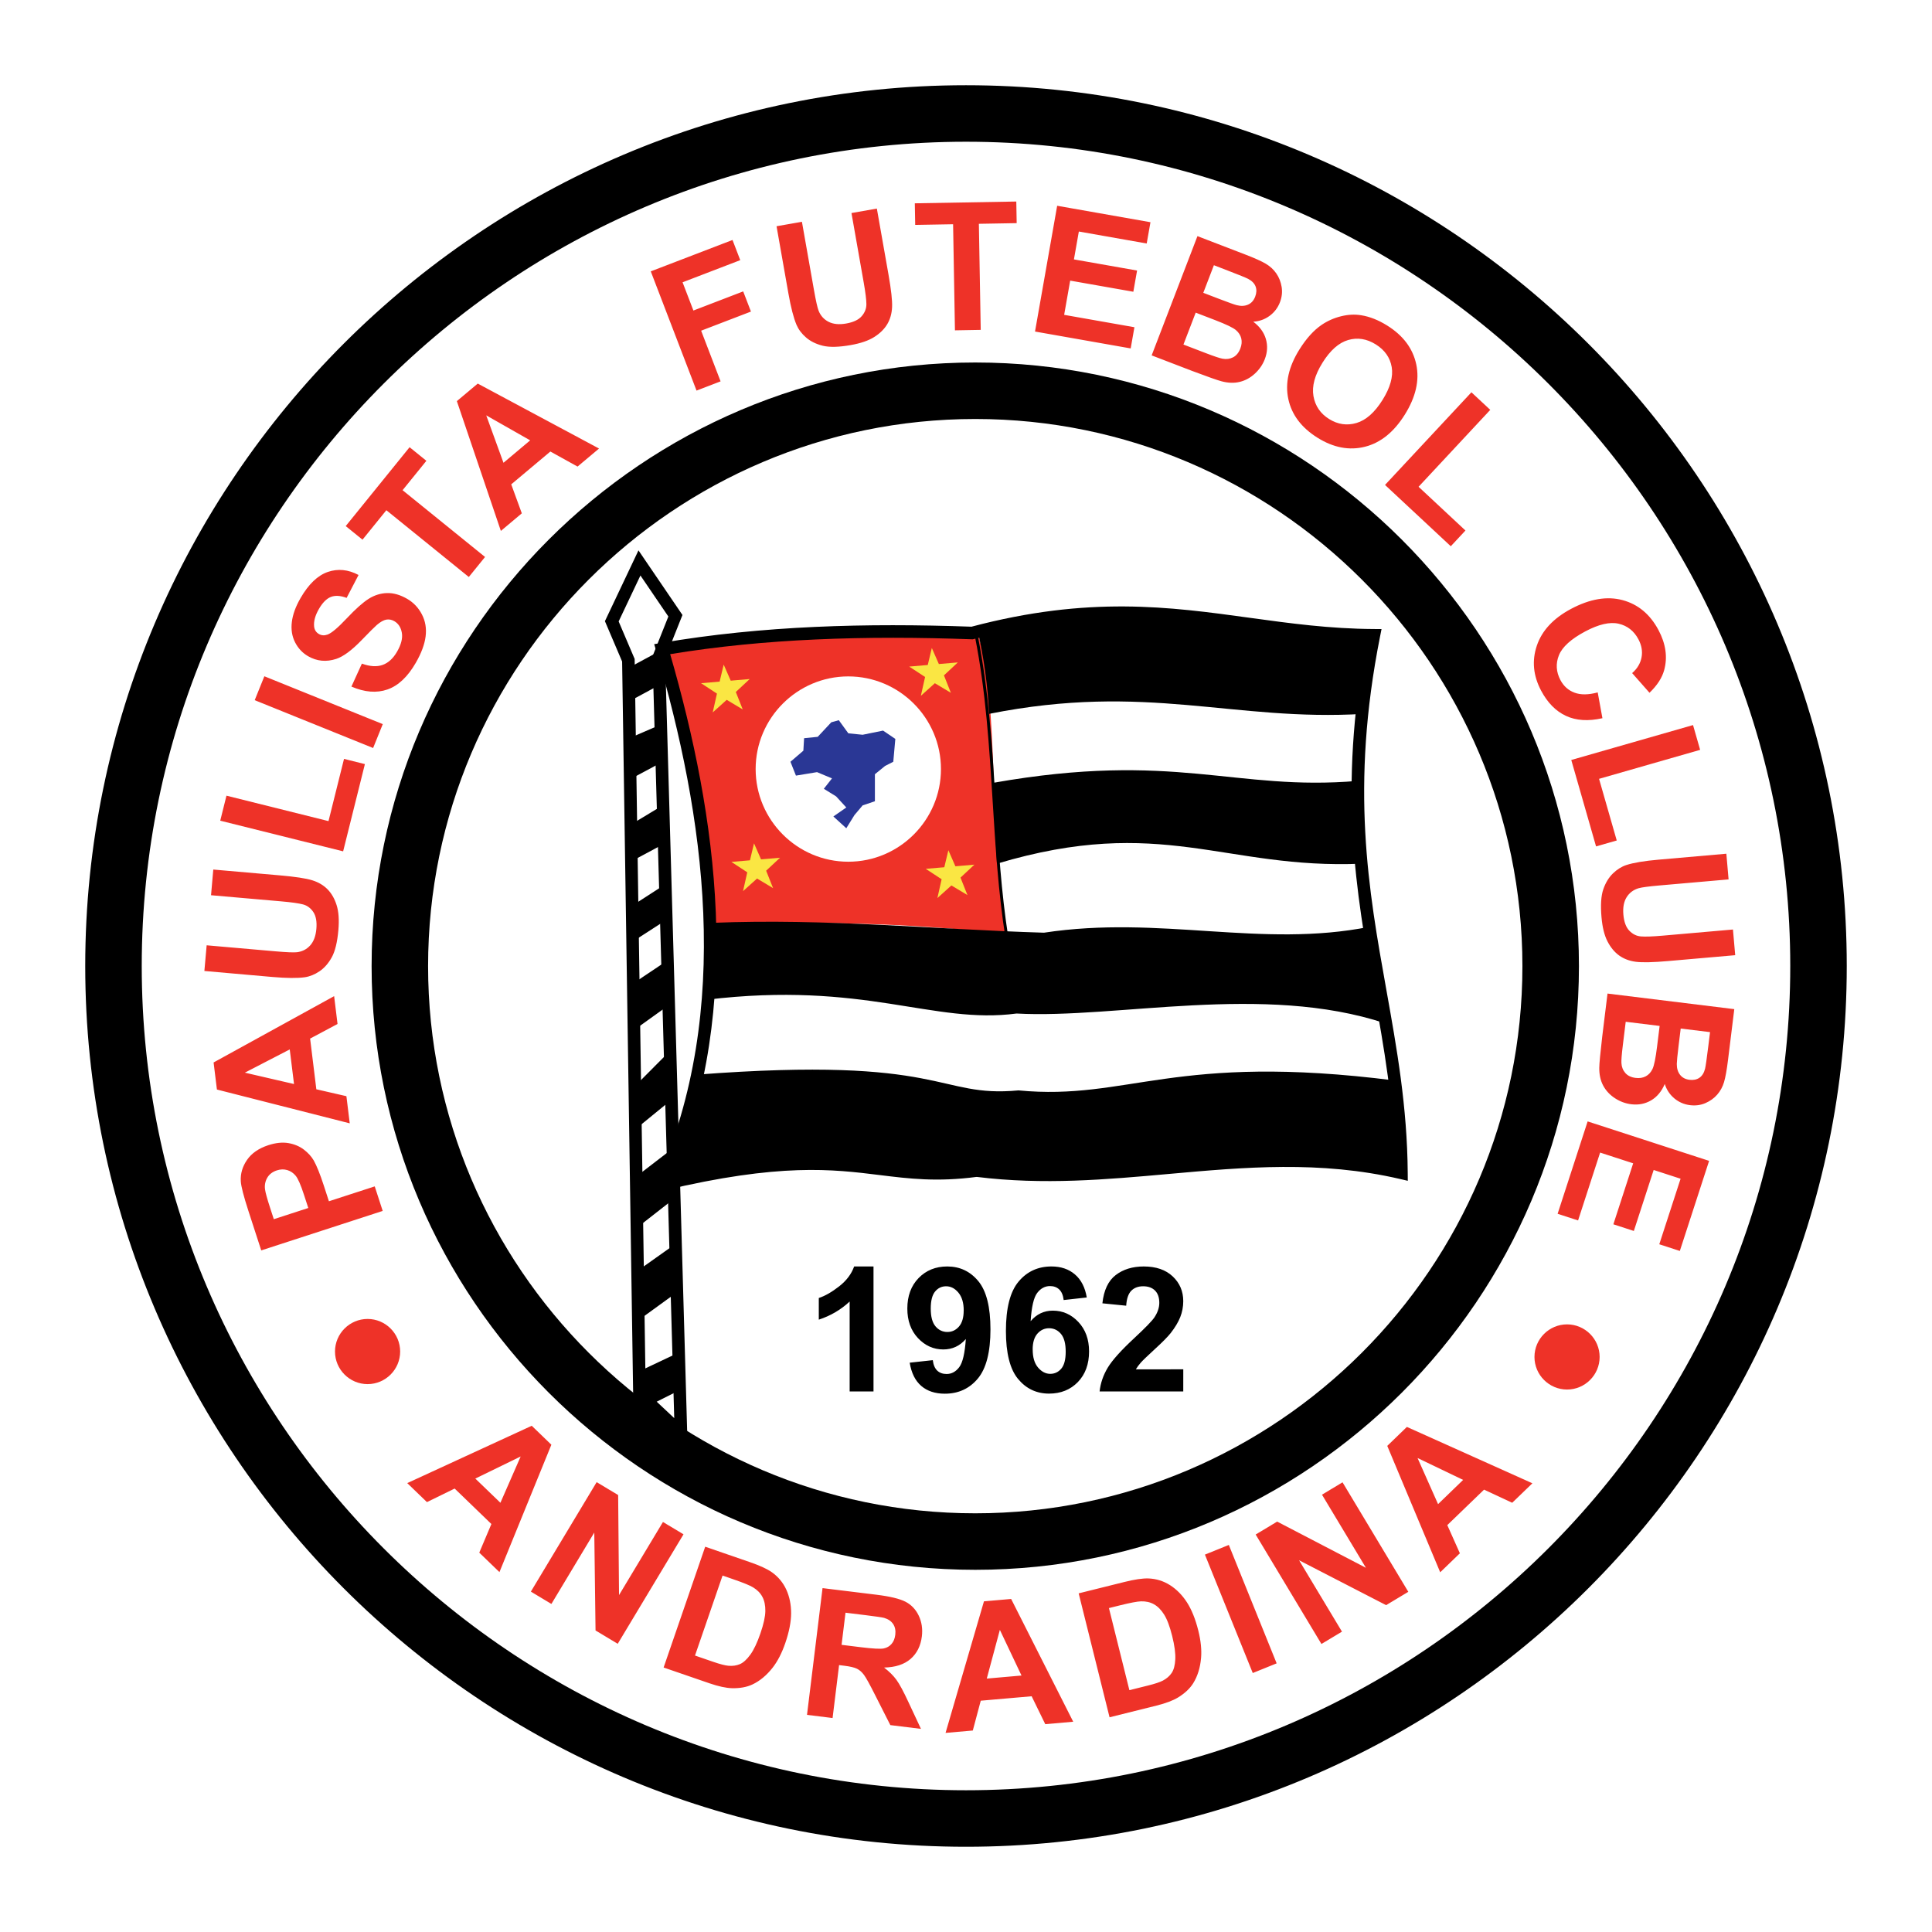 <?xml version="1.0" encoding="utf-8"?>
<!-- Generator: Adobe Illustrator 13.0.0, SVG Export Plug-In . SVG Version: 6.00 Build 14948)  -->
<!DOCTYPE svg PUBLIC "-//W3C//DTD SVG 1.0//EN" "http://www.w3.org/TR/2001/REC-SVG-20010904/DTD/svg10.dtd">
<svg version="1.0" id="Layer_1" xmlns="http://www.w3.org/2000/svg" xmlns:xlink="http://www.w3.org/1999/xlink" x="0px" y="0px"
	 width="192.756px" height="192.756px" viewBox="0 0 192.756 192.756" enable-background="new 0 0 192.756 192.756"
	 xml:space="preserve">
<g>
	<polygon fill-rule="evenodd" clip-rule="evenodd" fill="#FFFFFF" points="0,0 192.756,0 192.756,192.756 0,192.756 0,0 	"/>
	<path d="M96.378,8.504L96.378,8.504c24.202,0,46.17,9.869,62.088,25.786c15.917,15.917,25.785,37.886,25.785,62.087v0.001v0.001
		c0,24.201-9.868,46.17-25.786,62.088c-15.917,15.916-37.886,25.785-62.086,25.785h-0.001h-0.001
		c-24.201,0-46.17-9.869-62.087-25.787C18.373,142.549,8.504,120.58,8.504,96.379v-0.001v0c0-24.201,9.869-46.17,25.786-62.088
		C50.208,18.373,72.176,8.504,96.377,8.504H96.378L96.378,8.504z M96.379,14.141L96.379,14.141h-0.002
		c-22.645,0-43.204,9.237-58.101,24.134C23.377,53.173,14.141,73.732,14.141,96.377v0v0.001c0,22.644,9.236,43.203,24.134,58.101
		s35.457,24.135,58.102,24.135h0.001h0.001c22.645,0,43.204-9.236,58.101-24.135c14.898-14.898,24.135-35.457,24.135-58.102v-0.001
		v-0.001c0-22.645-9.236-43.204-24.135-58.102C139.583,23.377,119.024,14.141,96.379,14.141L96.379,14.141z"/>
	<path d="M97.302,36.166L97.302,36.166c16.589,0,31.646,6.764,42.556,17.673c10.909,10.91,17.672,25.966,17.673,42.554v0.001v0
		c0,16.587-6.764,31.644-17.674,42.554c-10.909,10.91-25.966,17.672-42.553,17.672h-0.001h0c-16.588,0-31.646-6.762-42.555-17.672
		s-17.673-25.967-17.673-42.554v-0.001v-0.001c0-16.588,6.764-31.646,17.673-42.555C65.656,42.93,80.713,36.166,97.302,36.166
		L97.302,36.166L97.302,36.166z M97.303,41.803L97.303,41.803h-0.002c-15.032,0-28.679,6.131-38.568,16.021
		c-9.89,9.89-16.022,23.538-16.022,38.569v0.001v0.001c0,15.03,6.132,28.679,16.021,38.567c9.89,9.891,23.538,16.021,38.57,16.021h0
		h0.001c15.032,0,28.678-6.131,38.568-16.02c9.891-9.891,16.021-23.539,16.021-38.57v0v-0.001c0-15.032-6.131-28.679-16.021-38.569
		S112.335,41.803,97.303,41.803L97.303,41.803z"/>
	<path fill-rule="evenodd" clip-rule="evenodd" fill="#EE3228" d="M38.182,120.814l-12.118,3.939l-1.277-3.93
		c-0.482-1.486-0.736-2.477-0.763-2.969c-0.045-0.752,0.164-1.465,0.62-2.127c0.455-0.666,1.168-1.158,2.131-1.473
		c0.744-0.24,1.415-0.309,2.008-0.205c0.593,0.105,1.105,0.32,1.529,0.643c0.423,0.322,0.755,0.684,0.987,1.082
		c0.303,0.545,0.638,1.373,0.998,2.482l0.519,1.594l4.571-1.484L38.182,120.814L38.182,120.814z M27.317,121.639l3.44-1.117
		l-0.436-1.34c-0.313-0.963-0.586-1.588-0.817-1.871c-0.233-0.285-0.517-0.475-0.845-0.572c-0.329-0.098-0.676-0.088-1.032,0.029
		c-0.439,0.143-0.763,0.391-0.965,0.74c-0.202,0.354-0.277,0.742-0.219,1.16c0.042,0.309,0.204,0.906,0.491,1.789L27.317,121.639
		L27.317,121.639z M33.336,99.385l0.34,2.777l-2.736,1.457l0.621,5.059l3,0.689l0.333,2.709l-13.252-3.373l-0.332-2.701
		L33.336,99.385L33.336,99.385z M28.908,104.701l-4.479,2.318l4.905,1.135L28.908,104.701L28.908,104.701z M20.391,96.875
		l0.227-2.562l6.875,0.602c1.09,0.095,1.803,0.125,2.13,0.089c0.528-0.063,0.971-0.289,1.32-0.674
		c0.35-0.385,0.558-0.938,0.621-1.652c0.063-0.726-0.038-1.287-0.303-1.682s-0.611-0.653-1.036-0.764
		c-0.427-0.111-1.143-0.213-2.147-0.301l-7.023-0.614l0.225-2.562l6.668,0.583c1.523,0.134,2.595,0.296,3.21,0.49
		c0.617,0.193,1.127,0.496,1.528,0.905c0.4,0.411,0.702,0.941,0.903,1.586c0.202,0.644,0.259,1.471,0.171,2.476
		c-0.106,1.212-0.327,2.119-0.661,2.719c-0.333,0.603-0.741,1.066-1.22,1.391c-0.479,0.325-0.972,0.523-1.471,0.596
		c-0.743,0.104-1.824,0.094-3.244-0.029L20.391,96.875L20.391,96.875z M34.235,84.938L21.973,81.88l0.622-2.496l10.18,2.538
		l1.548-6.208l2.083,0.52L34.235,84.938L34.235,84.938z M37.226,74.63l-11.814-4.773l0.963-2.385l11.814,4.773L37.226,74.63
		L37.226,74.63z M35.062,68.499l1.043-2.288c0.802,0.29,1.491,0.332,2.061,0.131c0.571-0.201,1.055-0.643,1.446-1.32
		c0.415-0.717,0.574-1.346,0.481-1.883c-0.094-0.54-0.345-0.928-0.752-1.164c-0.26-0.15-0.526-0.202-0.797-0.155
		c-0.27,0.047-0.586,0.225-0.942,0.527c-0.238,0.209-0.744,0.711-1.511,1.507c-0.986,1.022-1.835,1.651-2.543,1.884
		c-0.998,0.327-1.935,0.237-2.808-0.267c-0.561-0.324-0.996-0.789-1.301-1.387c-0.305-0.601-0.414-1.278-0.322-2.023
		c0.089-0.747,0.38-1.546,0.871-2.395c0.799-1.384,1.706-2.252,2.714-2.602c1.01-0.348,2.037-0.248,3.071,0.302l-1.191,2.285
		c-0.619-0.232-1.147-0.262-1.576-0.092c-0.429,0.169-0.826,0.57-1.188,1.197c-0.374,0.647-0.533,1.233-0.479,1.751
		c0.034,0.334,0.196,0.585,0.48,0.75c0.261,0.15,0.549,0.167,0.86,0.054c0.399-0.144,1.04-0.686,1.92-1.622
		c0.882-0.936,1.612-1.585,2.184-1.946s1.184-0.553,1.826-0.572c0.642-0.02,1.316,0.172,2.013,0.575
		c0.631,0.365,1.123,0.883,1.471,1.552c0.349,0.671,0.472,1.407,0.37,2.203c-0.102,0.796-0.431,1.677-0.984,2.634
		c-0.805,1.394-1.746,2.279-2.823,2.654c-1.076,0.375-2.274,0.281-3.592-0.287L35.062,68.499L35.062,68.499z M46.774,57.567
		l-8.227-6.662l-2.38,2.939l-1.675-1.356l6.372-7.87l1.676,1.357l-2.375,2.932l8.228,6.662L46.774,57.567L46.774,57.567z
		 M59.766,44.751l-2.144,1.799l-2.712-1.501l-3.904,3.275l1.056,2.891l-2.091,1.755l-4.39-12.95l2.085-1.75L59.766,44.751
		L59.766,44.751z M52.896,43.934l-4.383-2.493l1.72,4.731L52.896,43.934L52.896,43.934z M69.493,38.97l-4.566-11.896l8.156-3.131
		l0.772,2.013L68.1,28.165l1.081,2.816l4.968-1.908l0.773,2.013l-4.969,1.907l1.94,5.055L69.493,38.97L69.493,38.97z M77.476,22.572
		l2.533-0.444l1.199,6.797c0.19,1.077,0.346,1.773,0.466,2.081c0.197,0.494,0.53,0.863,0.992,1.1
		c0.462,0.238,1.051,0.296,1.757,0.172c0.718-0.127,1.234-0.37,1.546-0.729c0.313-0.358,0.472-0.759,0.471-1.198
		c-0.003-0.441-0.09-1.159-0.265-2.152l-1.224-6.943l2.533-0.447l1.163,6.592c0.266,1.506,0.385,2.583,0.357,3.227
		c-0.027,0.646-0.187,1.217-0.479,1.71c-0.293,0.493-0.727,0.922-1.298,1.284c-0.57,0.361-1.354,0.631-2.347,0.806
		c-1.198,0.211-2.131,0.232-2.797,0.065c-0.668-0.167-1.221-0.44-1.659-0.818s-0.757-0.804-0.956-1.267
		c-0.291-0.69-0.562-1.737-0.81-3.14L77.476,22.572L77.476,22.572z M95.275,32.958L95.09,22.373l-3.781,0.066l-0.038-2.155
		l10.125-0.177l0.038,2.156l-3.772,0.066l0.185,10.584L95.275,32.958L95.275,32.958z M103.264,33.078l2.21-12.549l9.308,1.641
		l-0.375,2.123l-6.771-1.194l-0.49,2.781l6.3,1.111l-0.373,2.116l-6.301-1.11l-0.602,3.414l7.011,1.236l-0.372,2.114L103.264,33.078
		L103.264,33.078z M119.47,23.559l4.754,1.828c0.941,0.361,1.629,0.669,2.061,0.925c0.433,0.255,0.783,0.58,1.053,0.969
		s0.448,0.839,0.532,1.344c0.082,0.507,0.027,1.019-0.17,1.533c-0.214,0.557-0.562,1.011-1.038,1.36
		c-0.478,0.349-1.021,0.542-1.624,0.578c0.644,0.487,1.062,1.062,1.256,1.718c0.193,0.659,0.16,1.333-0.104,2.02
		c-0.207,0.54-0.536,1.021-0.981,1.434c-0.446,0.414-0.949,0.691-1.501,0.829c-0.554,0.139-1.164,0.123-1.83-0.053
		c-0.416-0.11-1.394-0.454-2.926-1.031l-4.051-1.555L119.47,23.559L119.47,23.559z M121.11,26.461l-1.057,2.753l1.574,0.604
		c0.936,0.359,1.524,0.568,1.761,0.629c0.429,0.11,0.808,0.089,1.13-0.054c0.327-0.145,0.564-0.41,0.712-0.795
		c0.142-0.367,0.155-0.706,0.042-1.012c-0.115-0.306-0.364-0.563-0.747-0.765c-0.228-0.117-0.906-0.395-2.036-0.828L121.11,26.461
		L121.11,26.461z M119.295,31.192l-1.222,3.183l2.222,0.853c0.866,0.332,1.426,0.518,1.676,0.559
		c0.381,0.072,0.733,0.026,1.054-0.138s0.563-0.46,0.725-0.881c0.137-0.356,0.167-0.694,0.09-1.009
		c-0.077-0.314-0.258-0.594-0.54-0.832c-0.285-0.238-0.973-0.569-2.065-0.989L119.295,31.192L119.295,31.192z M129.643,34.868
		c0.687-1.099,1.43-1.921,2.227-2.463c0.588-0.396,1.235-0.682,1.932-0.852c0.696-0.173,1.367-0.207,2.004-0.101
		c0.851,0.136,1.72,0.479,2.598,1.029c1.591,0.994,2.557,2.285,2.896,3.868c0.338,1.586-0.043,3.26-1.141,5.017
		c-1.09,1.744-2.418,2.812-3.98,3.206c-1.562,0.393-3.141,0.094-4.728-0.898c-1.606-1.004-2.579-2.293-2.915-3.864
		C128.198,38.236,128.567,36.588,129.643,34.868L129.643,34.868z M131.939,36.2c-0.765,1.224-1.065,2.329-0.896,3.313
		c0.17,0.985,0.693,1.75,1.562,2.293c0.869,0.543,1.779,0.675,2.728,0.397c0.949-0.28,1.818-1.046,2.6-2.297
		c0.773-1.238,1.079-2.333,0.918-3.28c-0.161-0.946-0.693-1.705-1.592-2.266c-0.899-0.562-1.819-0.708-2.753-0.436
		c-0.935,0.272-1.793,1.032-2.569,2.275H131.939L131.939,36.2z M138.184,48.382l8.62-9.243l1.88,1.753l-7.154,7.674l4.679,4.363
		l-1.464,1.57L138.184,48.382L138.184,48.382z M159.404,69.082l0.47,2.574c-1.406,0.316-2.618,0.24-3.629-0.229
		c-1.014-0.467-1.843-1.307-2.484-2.514c-0.795-1.495-0.938-2.996-0.43-4.498c0.51-1.505,1.651-2.729,3.419-3.67
		c1.873-0.995,3.587-1.286,5.136-0.87c1.55,0.417,2.745,1.414,3.583,2.988c0.731,1.376,0.92,2.712,0.564,4.003
		c-0.211,0.767-0.699,1.519-1.462,2.252l-1.732-1.963c0.512-0.442,0.824-0.967,0.938-1.567s0.009-1.205-0.312-1.807
		c-0.443-0.833-1.104-1.352-1.976-1.553c-0.874-0.201-1.985,0.055-3.325,0.767c-1.421,0.755-2.299,1.553-2.631,2.383
		c-0.333,0.832-0.279,1.661,0.154,2.478c0.322,0.605,0.791,1.023,1.405,1.252c0.615,0.231,1.387,0.224,2.31-0.026L159.404,69.082
		L159.404,69.082z M156.766,75.823l12.148-3.483l0.709,2.473l-10.085,2.892l1.764,6.15l-2.063,0.591L156.766,75.823L156.766,75.823z
		 M172.239,85.176l0.222,2.562l-6.875,0.602c-1.09,0.095-1.797,0.189-2.114,0.282c-0.509,0.154-0.905,0.453-1.183,0.893
		c-0.276,0.44-0.387,1.021-0.324,1.735c0.063,0.726,0.262,1.261,0.591,1.604c0.33,0.343,0.716,0.536,1.153,0.573
		c0.439,0.036,1.162,0.012,2.167-0.076l7.022-0.614l0.224,2.562l-6.668,0.583c-1.522,0.133-2.607,0.159-3.246,0.075
		c-0.641-0.083-1.195-0.292-1.661-0.625c-0.466-0.335-0.855-0.805-1.165-1.405c-0.311-0.599-0.511-1.404-0.599-2.409
		c-0.106-1.212-0.046-2.144,0.178-2.792c0.224-0.651,0.545-1.178,0.96-1.582s0.866-0.684,1.345-0.842
		c0.714-0.23,1.78-0.409,3.2-0.533L172.239,85.176L172.239,85.176z M173.03,100.682l-0.623,5.055
		c-0.122,1.002-0.256,1.742-0.398,2.223c-0.144,0.48-0.374,0.9-0.686,1.256s-0.705,0.639-1.175,0.842
		c-0.473,0.203-0.982,0.273-1.529,0.205c-0.592-0.072-1.116-0.299-1.57-0.676c-0.455-0.381-0.773-0.859-0.955-1.438
		c-0.316,0.742-0.772,1.287-1.362,1.635c-0.593,0.346-1.255,0.477-1.984,0.387c-0.574-0.07-1.12-0.271-1.63-0.605
		c-0.509-0.332-0.899-0.754-1.167-1.254c-0.269-0.504-0.401-1.102-0.391-1.789c0.006-0.43,0.103-1.463,0.293-3.09l0.529-4.305
		L173.03,100.682L173.03,100.682z M170.612,102.975l-2.928-0.357l-0.205,1.672c-0.122,0.994-0.182,1.617-0.185,1.861
		c-0.003,0.441,0.108,0.805,0.326,1.084c0.22,0.281,0.535,0.447,0.943,0.498c0.391,0.047,0.723-0.021,0.992-0.205
		c0.27-0.186,0.458-0.488,0.562-0.91c0.059-0.248,0.164-0.975,0.312-2.174L170.612,102.975L170.612,102.975z M165.582,102.357
		l-3.384-0.414l-0.29,2.361c-0.113,0.92-0.157,1.51-0.137,1.762c0.021,0.387,0.151,0.717,0.389,0.988
		c0.236,0.271,0.583,0.436,1.03,0.49c0.379,0.047,0.714-0.006,1-0.156c0.287-0.15,0.515-0.393,0.677-0.727s0.316-1.08,0.459-2.242
		L165.582,102.357L165.582,102.357z M158.399,111.883l12.119,3.936l-2.921,8.988l-2.05-0.666l2.125-6.539l-2.686-0.873l-1.978,6.084
		l-2.043-0.664l1.977-6.084l-3.298-1.072l-2.199,6.771l-2.042-0.664L158.399,111.883L158.399,111.883z"/>
	<path fill-rule="evenodd" clip-rule="evenodd" fill="#EE3228" d="M49.83,156.85l-2.013-1.943l1.209-2.855l-3.665-3.539
		l-2.766,1.352l-1.963-1.895l12.42-5.721l1.958,1.891L49.83,156.85L49.83,156.85z M49.926,149.932l2.021-4.619l-4.525,2.205
		L49.926,149.932L49.926,149.932z M52.965,158.795l6.563-10.922l2.145,1.289l0.088,9.98l4.382-7.293l2.05,1.23l-6.562,10.922
		l-2.214-1.33l-0.125-9.768l-4.279,7.123L52.965,158.795L52.965,158.795z M70.358,154.316l4.445,1.533
		c1.002,0.346,1.743,0.686,2.215,1.02c0.632,0.451,1.112,1.033,1.434,1.734c0.319,0.705,0.48,1.488,0.478,2.35
		c-0.002,0.859-0.196,1.855-0.584,2.984c-0.342,0.992-0.761,1.805-1.253,2.438c-0.603,0.77-1.278,1.332-2.023,1.684
		c-0.564,0.266-1.245,0.391-2.041,0.373c-0.596-0.018-1.346-0.18-2.242-0.488l-4.578-1.576L70.358,154.316L70.358,154.316z
		 M72.09,157.193l-2.75,7.982l1.817,0.625c0.678,0.234,1.184,0.363,1.511,0.393c0.427,0.039,0.813-0.018,1.152-0.162
		c0.341-0.146,0.69-0.463,1.039-0.943c0.35-0.484,0.687-1.193,1.008-2.125c0.32-0.93,0.483-1.672,0.491-2.229
		c0.007-0.555-0.089-1.025-0.289-1.404c-0.199-0.383-0.51-0.701-0.931-0.957c-0.313-0.191-0.967-0.461-1.958-0.801L72.09,157.193
		L72.09,157.193z M80.515,171.092l1.55-12.646l5.377,0.66c1.35,0.166,2.32,0.4,2.903,0.701c0.583,0.303,1.024,0.77,1.32,1.393
		c0.296,0.627,0.4,1.314,0.309,2.061c-0.117,0.951-0.493,1.701-1.125,2.25c-0.634,0.549-1.517,0.838-2.646,0.861
		c0.511,0.391,0.927,0.799,1.238,1.229c0.31,0.43,0.713,1.176,1.201,2.234l1.242,2.654l-3.055-0.375l-1.508-2.977
		c-0.534-1.062-0.907-1.74-1.117-2.025c-0.209-0.287-0.445-0.494-0.702-0.621c-0.259-0.129-0.683-0.229-1.271-0.301l-0.516-0.064
		l-0.648,5.281L80.515,171.092L80.515,171.092z M83.964,164.105l1.889,0.234c1.224,0.15,1.997,0.191,2.312,0.127
		c0.318-0.064,0.582-0.215,0.782-0.447c0.203-0.23,0.33-0.539,0.376-0.918c0.052-0.424-0.02-0.783-0.213-1.072
		c-0.195-0.289-0.497-0.494-0.901-0.613c-0.203-0.053-0.826-0.146-1.859-0.273l-1.993-0.244L83.964,164.105L83.964,164.105z
		 M107.075,171.777l-2.789,0.244l-1.359-2.785l-5.077,0.443l-0.793,2.975l-2.719,0.238l3.832-13.127l2.712-0.236L107.075,171.777
		L107.075,171.777z M101.916,167.168l-2.16-4.557l-1.305,4.861L101.916,167.168L101.916,167.168z M107.619,158.969l4.563-1.135
		c1.027-0.258,1.835-0.375,2.413-0.352c0.775,0.033,1.494,0.258,2.146,0.674c0.651,0.416,1.214,0.986,1.68,1.709
		s0.846,1.662,1.135,2.82c0.254,1.02,0.345,1.93,0.276,2.727c-0.085,0.977-0.346,1.816-0.779,2.516
		c-0.327,0.529-0.831,1.004-1.509,1.424c-0.509,0.311-1.226,0.582-2.146,0.812l-4.697,1.17L107.619,158.969L107.619,158.969z
		 M110.639,160.438l2.04,8.191l1.865-0.465c0.695-0.172,1.19-0.34,1.481-0.492c0.378-0.201,0.672-0.459,0.877-0.766
		c0.207-0.309,0.327-0.762,0.357-1.357s-0.073-1.373-0.312-2.33c-0.238-0.953-0.506-1.666-0.803-2.135
		c-0.295-0.471-0.633-0.812-1.007-1.021c-0.375-0.213-0.81-0.311-1.302-0.297c-0.367,0.012-1.062,0.143-2.078,0.395L110.639,160.438
		L110.639,160.438z M124.988,166.918l-4.773-11.814l2.385-0.965l4.772,11.814L124.988,166.918L124.988,166.918z M131.84,164.021
		l-6.562-10.922l2.146-1.289l8.854,4.609l-4.383-7.295l2.05-1.232l6.562,10.924l-2.214,1.33l-8.683-4.477l4.279,7.121
		L131.84,164.021L131.84,164.021z M152.887,147.988l-2.014,1.943l-2.81-1.309l-3.666,3.539l1.255,2.811l-1.963,1.896l-5.282-12.611
		l1.958-1.893L152.887,147.988L152.887,147.988z M145.977,147.65l-4.547-2.182l2.046,4.6L145.977,147.65L145.977,147.65z"/>
	<path fill-rule="evenodd" clip-rule="evenodd" fill="#EE3228" d="M36.674,131.592c1.79,0,3.25,1.461,3.25,3.25
		c0,1.791-1.46,3.252-3.25,3.252c-1.791,0-3.251-1.461-3.251-3.252C33.423,133.053,34.883,131.592,36.674,131.592L36.674,131.592z"
		/>
	<path fill-rule="evenodd" clip-rule="evenodd" fill="#EE3228" d="M156.345,132.133c1.791,0,3.251,1.461,3.251,3.252
		c0,1.789-1.46,3.25-3.251,3.25s-3.251-1.461-3.251-3.25C153.094,133.594,154.554,132.133,156.345,132.133L156.345,132.133z"/>
	<path fill-rule="evenodd" clip-rule="evenodd" d="M87.151,138.828H84.77v-8.973c-0.871,0.814-1.896,1.418-3.078,1.807v-2.16
		c0.622-0.203,1.298-0.592,2.025-1.158c0.728-0.566,1.23-1.23,1.501-1.988h1.932V138.828L87.151,138.828z M90.763,135.955
		l2.302-0.252c0.056,0.469,0.205,0.816,0.442,1.043c0.237,0.225,0.552,0.338,0.94,0.338c0.491,0,0.911-0.227,1.254-0.678
		c0.342-0.451,0.565-1.391,0.66-2.812c-0.597,0.693-1.348,1.041-2.246,1.041c-0.976,0-1.819-0.377-2.527-1.129
		c-0.708-0.754-1.064-1.738-1.064-2.947c0-1.258,0.375-2.275,1.123-3.045c0.749-0.771,1.702-1.158,2.859-1.158
		c1.258,0,2.293,0.488,3.1,1.463c0.807,0.973,1.212,2.578,1.212,4.809c0,2.27-0.421,3.908-1.262,4.914
		c-0.841,1.006-1.939,1.508-3.288,1.508c-0.969,0-1.756-0.26-2.354-0.775c-0.6-0.516-0.985-1.289-1.154-2.318H90.763L90.763,135.955
		z M96.151,130.752c0-0.766-0.178-1.361-0.53-1.785s-0.762-0.635-1.227-0.635c-0.44,0-0.807,0.172-1.096,0.52
		c-0.291,0.348-0.437,0.918-0.437,1.707c0,0.803,0.157,1.393,0.473,1.768c0.315,0.375,0.715,0.564,1.188,0.564
		c0.455,0,0.843-0.182,1.155-0.541c0.313-0.361,0.471-0.896,0.471-1.596L96.151,130.752L96.151,130.752z M108.429,129.449
		l-2.306,0.256c-0.055-0.475-0.203-0.826-0.44-1.051c-0.236-0.227-0.545-0.342-0.924-0.342c-0.501,0-0.927,0.229-1.273,0.68
		c-0.348,0.451-0.568,1.393-0.659,2.822c0.593-0.699,1.333-1.051,2.212-1.051c0.994,0,1.847,0.379,2.555,1.135
		s1.063,1.736,1.063,2.932c0,1.27-0.374,2.291-1.118,3.059c-0.743,0.766-1.704,1.152-2.872,1.152c-1.253,0-2.286-0.488-3.093-1.461
		c-0.808-0.975-1.213-2.574-1.213-4.791c0-2.277,0.421-3.92,1.263-4.924c0.841-1.006,1.937-1.51,3.28-1.51
		c0.942,0,1.725,0.264,2.342,0.793c0.618,0.527,1.015,1.295,1.182,2.301H108.429L108.429,129.449z M103.032,134.641
		c0,0.777,0.176,1.377,0.531,1.795c0.356,0.42,0.765,0.633,1.22,0.633c0.439,0,0.808-0.174,1.101-0.518
		c0.293-0.346,0.441-0.91,0.441-1.695c0-0.807-0.158-1.4-0.473-1.773c-0.316-0.375-0.713-0.564-1.187-0.564
		c-0.458,0-0.845,0.18-1.161,0.537c-0.315,0.357-0.476,0.891-0.476,1.59L103.032,134.641L103.032,134.641z M118.056,136.617
		l-0.002,2.211h-8.347c0.091-0.834,0.363-1.627,0.814-2.377c0.45-0.748,1.346-1.742,2.678-2.977c1.073-1,1.731-1.678,1.974-2.035
		c0.326-0.49,0.491-0.979,0.491-1.455c0-0.531-0.142-0.941-0.427-1.225c-0.283-0.283-0.68-0.428-1.184-0.428
		c-0.495,0-0.892,0.15-1.186,0.447c-0.293,0.299-0.462,0.799-0.507,1.492l-2.374-0.238c0.14-1.309,0.586-2.252,1.33-2.82
		c0.744-0.57,1.677-0.857,2.795-0.857c1.227,0,2.191,0.332,2.891,0.992s1.051,1.484,1.051,2.467c0,0.559-0.102,1.092-0.3,1.596
		c-0.201,0.506-0.521,1.035-0.954,1.59c-0.288,0.365-0.81,0.896-1.56,1.582c-0.751,0.691-1.229,1.148-1.427,1.373
		c-0.199,0.227-0.363,0.449-0.487,0.664L118.056,136.617L118.056,136.617z"/>
	<path d="M62.069,66l-1.606-3.767l-0.11-0.258l0.12-0.253l2.76-5.824L63.7,54.91l0.613,0.901l3.588,5.27l0.188,0.276l-0.122,0.306
		l-1.608,4.04l2.204,77.251l0.042,1.502l-1.097-1.029l-4.14-3.883l-0.194-0.182l-0.004-0.266L62.069,66L62.069,66z M61.723,62.001
		l1.546,3.625l0.05,0.116l0.002,0.121l1.1,72.953l2.848,2.672l-2.165-75.877l-0.004-0.127l0.048-0.121l1.534-3.854l-2.786-4.092
		L61.723,62.001L61.723,62.001z"/>
	<path fill-rule="evenodd" clip-rule="evenodd" d="M69.519,107.217c24.978-1.912,23.902,2.336,32.096,1.572
		c10.961,1.049,15.462-3.803,37.577-0.982l0.782,9.441c-16.961-4.131-24.921,1.18-37.381,0c-12.525,1.113-19.767-4.066-36.989,0.982
		C67.693,114.82,68.998,111.148,69.519,107.217L69.519,107.217z"/>
	<path fill-rule="evenodd" clip-rule="evenodd" fill="#EE3228" d="M97.506,62.961c2.348,7.736,0.979,19.996,2.936,30.29
		c-9.263-1.213-19.245-1.344-29.552-0.983c-0.587-9.834-2.218-19.145-4.893-27.93C76.695,63.093,87.002,63.42,97.506,62.961
		L97.506,62.961z"/>
	<path fill-rule="evenodd" clip-rule="evenodd" d="M98.68,71.222c15.787-3.147,24.333,0.787,37.381,0l1.175-8.064
		c-13.243-0.131-25.312-4.195-39.729-0.393C98.159,65.584,98.55,68.404,98.68,71.222L98.68,71.222z"/>
	<path fill-rule="evenodd" clip-rule="evenodd" d="M99.071,78.106c18.201-3.212,24.072,0.853,36.401-0.197l0.393,8.261
		c-13.7,0.59-19.963-4.917-36.402,0L99.071,78.106L99.071,78.106z"/>
	<path fill-rule="evenodd" clip-rule="evenodd" d="M71.085,92.071c11.416-0.459,22.05,0.656,33.074,0.984
		c11.612-1.771,21.659,1.573,32.488-0.591l1.565,9.637c-12.177-4.035-26.801-0.434-36.793-0.982
		c-8.351,1.113-15.135-3.279-30.922-1.377L71.085,92.071L71.085,92.071z"/>
	<path fill-rule="evenodd" clip-rule="evenodd" fill="#FFFFFF" d="M84.635,67.485c5.092,0,9.245,4.153,9.245,9.244
		c0,5.092-4.153,9.245-9.245,9.245c-5.091,0-9.244-4.153-9.244-9.245C75.391,71.638,79.543,67.485,84.635,67.485L84.635,67.485z"/>
	<polygon fill-rule="evenodd" clip-rule="evenodd" fill="#2A3795" points="80.152,74.895 80.225,73.651 81.582,73.514 
		82.938,72.063 83.688,71.854 84.639,73.165 86.066,73.307 88.104,72.892 89.327,73.721 89.123,76.002 88.307,76.417 87.289,77.246 
		87.289,79.94 86.066,80.354 85.249,81.321 84.435,82.635 83.146,81.459 84.435,80.562 83.418,79.455 82.194,78.697 83.008,77.66 
		81.516,77.036 79.411,77.383 78.864,76.001 80.152,74.895 	"/>
	<polygon fill-rule="evenodd" clip-rule="evenodd" fill="#FAE643" points="93.524,89.6 93.946,87.722 92.361,86.684 94.213,86.525 
		94.619,84.829 95.32,86.43 97.214,86.267 95.829,87.56 96.521,89.3 94.92,88.343 93.524,89.6 	"/>
	<polygon fill-rule="evenodd" clip-rule="evenodd" fill="#FAE643" points="91.874,69.421 92.296,67.543 90.711,66.505 
		92.563,66.347 92.968,64.651 93.67,66.251 95.564,66.089 94.178,67.382 94.87,69.122 93.27,68.165 91.874,69.421 	"/>
	<polygon fill-rule="evenodd" clip-rule="evenodd" fill="#FAE643" points="71.107,71.08 71.53,69.201 69.945,68.164 71.797,68.005 
		72.203,66.309 72.904,67.91 74.798,67.747 73.412,69.04 74.104,70.78 72.504,69.823 71.107,71.08 	"/>
	<polygon fill-rule="evenodd" clip-rule="evenodd" fill="#FAE643" points="74.133,88.909 74.555,87.03 72.97,85.993 74.823,85.833 
		75.228,84.138 75.93,85.739 77.824,85.576 76.438,86.869 77.129,88.609 75.53,87.652 74.133,88.909 	"/>
	<path d="M66.863,65.266c2.321,8.021,4.187,16.839,4.553,25.782c0.362,8.827-0.733,17.782-4.283,26.228
		c11.008-2.49,16.149-1.854,20.777-1.281c2.905,0.359,5.604,0.693,9.455,0.178l0.085-0.012l0.072,0.008
		c6.54,0.822,12.773,0.262,18.971-0.295c7.417-0.664,14.783-1.326,22.69,0.365c-0.121-6.213-1.104-11.705-2.1-17.275
		c-1.776-9.927-3.596-20.1-0.77-34.961c-4.182-0.079-7.978-0.602-11.773-1.124c-7.933-1.092-15.866-2.184-27.394,0.881l-0.095,0.025
		l-0.086-0.003c-5.251-0.19-10.462-0.216-15.608,0.019C76.453,64.024,71.613,64.485,66.863,65.266L66.863,65.266z M70.164,91.097
		c-0.373-9.088-2.312-18.047-4.697-26.155l-0.198-0.674l0.692-0.119c5.042-0.864,10.164-1.365,15.344-1.602
		c5.149-0.235,10.364-0.21,15.621-0.022c11.713-3.096,19.748-1.991,27.782-0.885c3.971,0.546,7.942,1.093,12.367,1.118l0.76,0.004
		l-0.147,0.742c-2.987,15.046-1.158,25.268,0.626,35.238c1.05,5.871,2.085,11.658,2.135,18.275l0.006,0.791l-0.771-0.18
		c-7.989-1.855-15.508-1.182-23.08-0.502c-6.229,0.559-12.493,1.121-19.16,0.293c-3.974,0.521-6.724,0.182-9.683-0.184
		c-4.689-0.58-9.917-1.227-21.548,1.539l-1.234,0.295l0.52-1.158C69.35,109.334,70.535,100.154,70.164,91.097L70.164,91.097z"/>
	<path d="M97.573,63.534c1.078,5.464,1.417,10.92,1.755,16.376c0.282,4.545,0.564,9.091,1.271,13.62l-0.288,0.044
		c-0.711-4.56-0.993-9.104-1.275-13.647c-0.339-5.449-0.677-10.898-1.75-16.338L97.573,63.534L97.573,63.534z"/>
	<polygon fill-rule="evenodd" clip-rule="evenodd" points="63.373,108.338 66.615,105.08 66.832,109.859 63.373,112.684 
		63.373,108.338 	"/>
	<polygon fill-rule="evenodd" clip-rule="evenodd" points="63.373,117.463 67.047,114.639 67.48,119.418 63.589,122.459 
		63.373,117.463 	"/>
	<polygon fill-rule="evenodd" clip-rule="evenodd" points="63.589,126.803 67.264,124.197 67.48,128.977 63.589,131.801 
		63.589,126.803 	"/>
	<polygon fill-rule="evenodd" clip-rule="evenodd" points="63.805,136.797 67.48,135.059 67.696,138.752 63.805,140.707 
		63.805,136.797 	"/>
	<polygon fill-rule="evenodd" clip-rule="evenodd" points="63.373,102.689 66.399,100.518 66.399,95.955 63.157,98.127 
		63.373,102.689 	"/>
	<path fill-rule="evenodd" clip-rule="evenodd" d="M63.157,90.307l3.026-1.955l0.216,3.476l-3.026,1.955
		C63.373,93.783,62.941,90.307,63.157,90.307L63.157,90.307z"/>
	<polygon fill-rule="evenodd" clip-rule="evenodd" points="62.94,85.962 66.183,84.224 66.183,80.314 62.94,82.269 62.94,85.962 	
		"/>
	<polygon fill-rule="evenodd" clip-rule="evenodd" points="62.94,77.707 66.183,75.969 65.967,72.276 62.94,73.58 62.94,77.707 	"/>
	<polygon fill-rule="evenodd" clip-rule="evenodd" points="62.724,66.627 65.535,65.107 65.75,68.366 62.94,69.886 62.724,66.627 	
		"/>
</g>
</svg>
